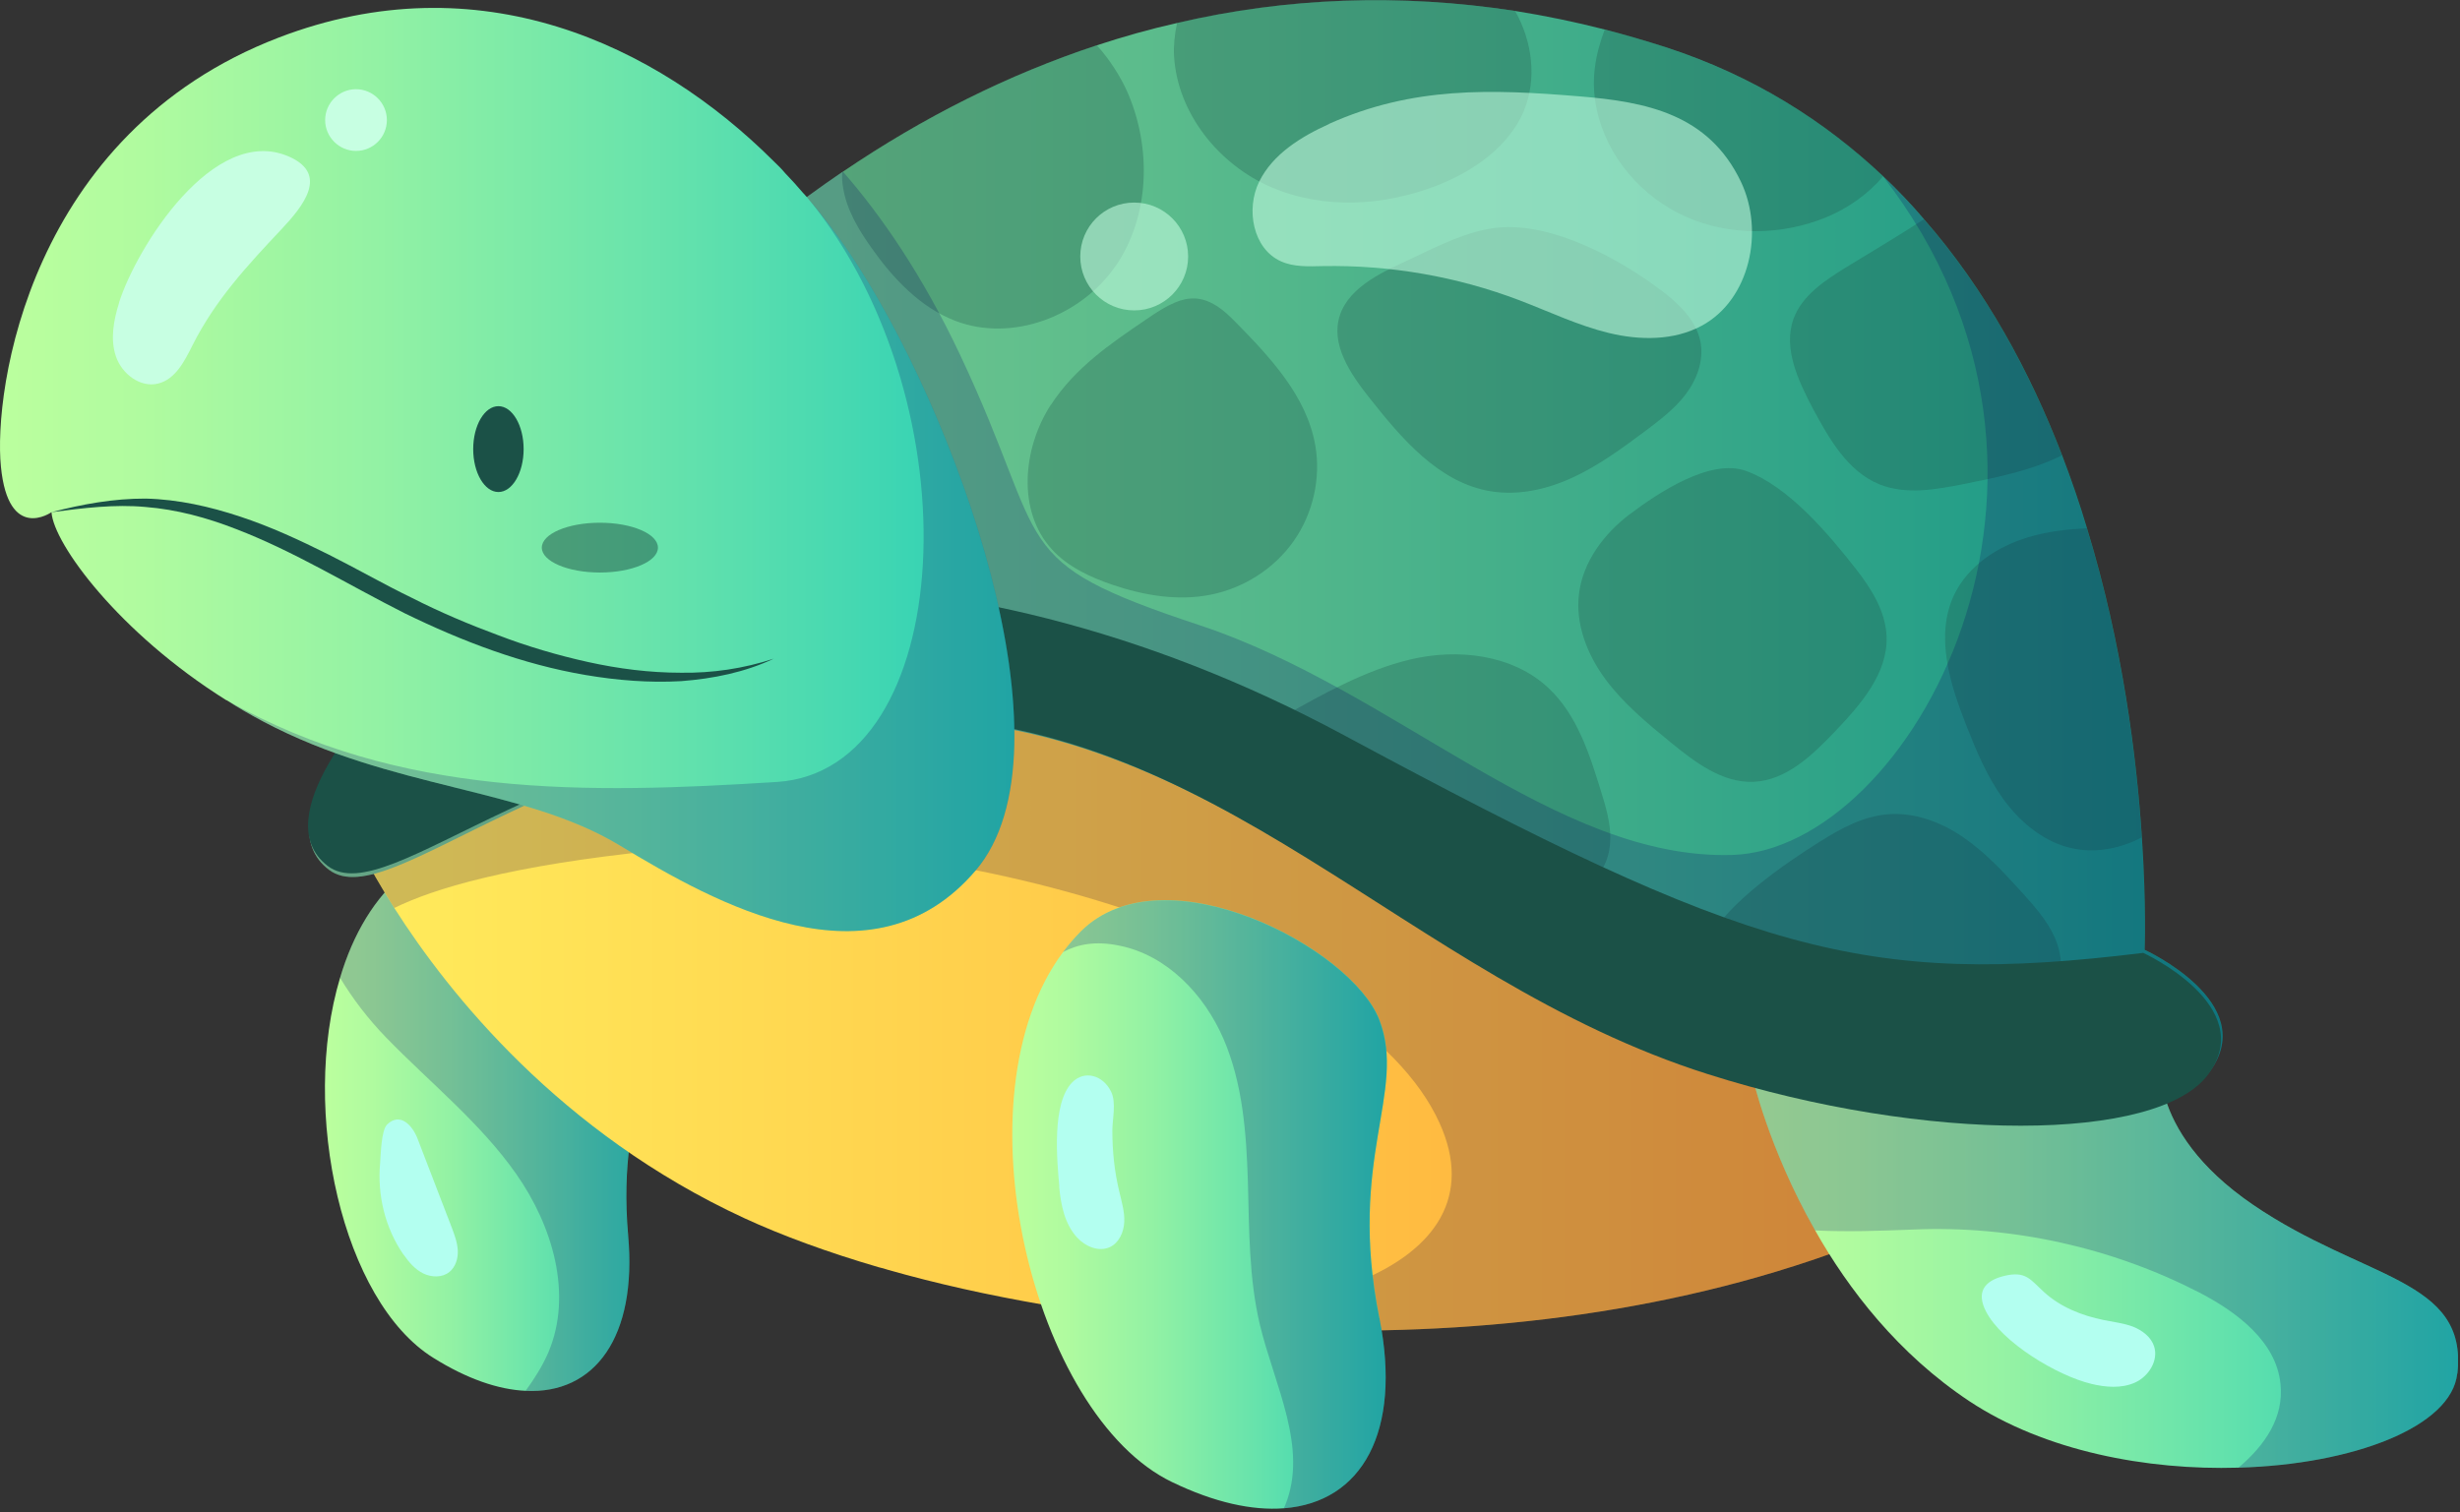 <svg width="161" height="99" viewBox="0 0 161 99" fill="none" xmlns="http://www.w3.org/2000/svg">
<rect x="0" y="0" width="161" height="99" fill="#333333" stroke="none"/>
<g clip-path="url(#clip0_2682_16489)">
<path d="M41.11 80.87C41.71 87.52 38.93 91.28 34.4 91.05C32.63 90.97 30.58 90.28 28.36 88.89C22.41 85.19 19.63 72.75 22.26 64C23.1 61.17 24.52 58.72 26.58 57.08C31.77 52.96 41.82 59.69 42.95 63.95C44.07 68.23 40.29 71.61 41.11 80.87Z" fill="url(#paint0_linear_2682_16489)"/>
<path d="M26.42 82.14C26.76 82.63 27.17 83.11 27.71 83.37C28.25 83.63 28.94 83.65 29.41 83.27C29.82 82.94 29.99 82.37 29.96 81.85C29.93 81.32 29.74 80.82 29.55 80.32C28.81 78.4 28.07 76.47 27.33 74.55C27.01 73.71 26.21 72.78 25.34 73.61C24.95 73.98 24.92 75.61 24.88 76.11C24.68 78.22 25.2 80.39 26.41 82.14H26.42Z" fill="#B3FFF0"/>
<path opacity="0.21" d="M41.11 80.87C41.71 87.52 38.93 91.28 34.4 91.05C34.98 90.25 35.51 89.42 35.89 88.53C37.5 84.73 36.16 80.24 33.79 76.86C31.42 73.48 28.13 70.87 25.26 67.91C24.09 66.7 23.08 65.38 22.25 64C23.09 61.17 24.51 58.72 26.57 57.08C31.76 52.96 41.81 59.69 42.94 63.95C44.06 68.23 40.28 71.61 41.1 80.87H41.11Z" fill="#020060"/>
<path d="M139.21 71.1C119.8 87.65 90.14 89.15 68.43 85.43C68.41 85.43 68.37 85.43 68.34 85.42C64.68 84.79 61.24 84.02 58.12 83.13C57.92 83.06 57.72 83.01 57.51 82.96C54.16 81.98 51.19 80.89 48.72 79.75C36.66 74.18 29.39 65.07 25.81 59.45C23.93 56.5 23.07 54.51 23.07 54.51C35.76 44.19 66.16 37.08 90.14 53.29C114.12 69.5 139.22 71.1 139.22 71.1H139.21Z" fill="url(#paint1_linear_2682_16489)"/>
<path opacity="0.21" d="M139.21 71.1C119.8 87.65 90.14 89.15 68.43 85.43C84.37 87.59 98.58 83.12 94.21 73.51C88.92 61.84 61.55 53.8 43.06 55.67C33.29 56.66 28.31 58.2 25.81 59.44C23.93 56.49 23.07 54.5 23.07 54.5C35.76 44.18 66.16 37.07 90.14 53.28C114.12 69.49 139.22 71.09 139.22 71.09L139.21 71.1Z" fill="#1B0244"/>
<path d="M144.65 70.09C141.42 74.58 126.16 74.67 111.9 70.21C91.95 63.98 79.66 46.73 58.11 47.02C36.56 47.32 25.59 59.99 21.53 56.94C17.35 53.77 24.57 46.12 24.93 45.75H24.94C33.13 31.02 43.43 19.2 55.11 11.27C55.13 11.26 55.14 11.25 55.17 11.24C60.44 7.66 66.01 4.87 71.77 2.97C73.51 2.4 75.27 1.9 77.06 1.5C84.18 -0.16 91.59 -0.45 99.19 0.72C101.12 1.03 103.07 1.43 105.02 1.93C106.35 2.27 107.67 2.66 109.02 3.09C114.74 4.95 119.42 7.92 123.25 11.54C124.2 12.44 125.1 13.38 125.92 14.35C129.96 18.97 132.86 24.35 134.96 29.81C135.57 31.41 136.12 33 136.59 34.59C138.93 42.23 139.84 49.62 140.18 54.82C140.48 59.31 140.36 62.18 140.36 62.18C140.36 62.18 147.9 65.62 144.65 70.1V70.09Z" fill="url(#paint2_linear_2682_16489)"/>
<g opacity="0.29">
<path d="M68.78 26.49C66.93 29.34 66.55 33.46 68.85 35.97C69.88 37.1 71.32 37.77 72.77 38.27C74.85 38.98 77.09 39.36 79.24 38.93C81.4 38.5 83.39 37.23 84.66 35.43C85.93 33.63 86.46 31.32 86.08 29.15C85.51 25.89 83.07 23.33 80.75 20.97C78.57 18.75 77.21 19.41 75 20.92C72.67 22.5 70.35 24.09 68.79 26.49H68.78Z" fill="#1B5147"/>
<path d="M87.69 20.65C87.07 22.53 88.36 24.45 89.59 26C91.72 28.7 94.16 31.6 97.56 32.16C99.39 32.46 101.27 32.03 102.95 31.25C104.63 30.47 106.13 29.37 107.62 28.26C108.59 27.53 109.58 26.79 110.31 25.83C111.05 24.86 111.51 23.63 111.3 22.43C111.05 21.04 109.96 19.96 108.84 19.1C106.09 17 101.64 14.54 98.03 14.9C96.1 15.09 94.12 16.1 92.39 16.92C90.69 17.72 88.34 18.69 87.69 20.64V20.65Z" fill="#1B5147"/>
<path d="M92.27 43.18C95.4 42.43 98.99 42.84 101.34 45.04C103.21 46.79 104.03 49.36 104.78 51.8C105.09 52.8 105.4 53.83 105.39 54.88C105.39 55.93 105.01 57.03 104.17 57.66C102.93 58.6 101.17 58.26 99.68 57.81C95.02 56.41 90.53 54.45 86.35 51.97C84.88 51.1 81.38 48.39 83.95 46.92C86.51 45.46 89.38 43.87 92.27 43.18Z" fill="#1B5147"/>
<path d="M106.68 33.65C104.98 34.93 103.59 36.78 103.34 38.89C103.1 40.86 103.88 42.85 105.06 44.45C106.24 46.05 107.79 47.33 109.33 48.59C110.92 49.89 112.72 51.27 114.78 51.18C116.93 51.08 118.63 49.42 120.12 47.86C121.78 46.11 123.56 44.08 123.47 41.67C123.41 40.02 122.47 38.53 121.45 37.23C119.68 34.97 117.05 31.83 114.27 30.83C111.92 29.98 108.48 32.3 106.7 33.64L106.68 33.65Z" fill="#1B5147"/>
<path d="M72.99 17.44C70.73 20.71 66.24 22.42 62.54 21.01C60.21 20.12 58.44 18.22 57.01 16.19C56.17 15 55.41 13.72 55.18 12.29C55.12 11.95 55.1 11.61 55.12 11.27C60.41 7.67 65.99 4.87 71.78 2.96C72.66 3.93 73.37 5.08 73.8 6.06C75.38 9.7 75.25 14.18 73 17.44H72.99Z" fill="#1B5147"/>
<path d="M99.75 7.23C98.76 9.58 96.49 11.17 94.11 12.12C90.63 13.49 86.62 13.73 83.19 12.25C79.76 10.77 77.07 7.42 76.84 3.69C76.8 3.05 76.87 2.26 77.04 1.49C84.17 -0.17 91.58 -0.46 99.16 0.72C100.28 2.7 100.6 5.14 99.74 7.23H99.75Z" fill="#1B5147"/>
<path d="M123.25 11.53C122.28 12.7 120.93 13.64 119.53 14.22C116.61 15.42 113.2 15.47 110.32 14.18C107.44 12.9 105.16 10.25 104.5 7.16C104.09 5.23 104.41 3.6 105.02 1.94C106.35 2.27 107.67 2.66 109.01 3.09C114.73 4.96 119.42 7.91 123.25 11.54V11.53Z" fill="#1B5147"/>
<path d="M134.95 29.8C134.89 29.83 134.84 29.87 134.78 29.89C132.82 30.83 130.65 31.26 128.51 31.69C126.69 32.05 124.74 32.4 123.01 31.71C120.92 30.86 119.71 28.72 118.64 26.73C117.68 24.9 116.68 22.78 117.39 20.85C117.96 19.32 119.45 18.35 120.84 17.49C122.53 16.45 124.26 15.44 125.92 14.35C129.96 18.96 132.85 24.34 134.95 29.8Z" fill="#1B5147"/>
<path d="M119.22 55.03C120.54 54.2 121.97 53.44 123.53 53.31C125.28 53.16 127.02 53.81 128.47 54.8C129.92 55.79 131.12 57.09 132.3 58.39C133.12 59.3 133.96 60.23 134.46 61.34C134.96 62.46 135.09 63.81 134.5 64.88C133.7 66.33 131.89 66.85 130.25 67.13C125.52 67.93 120.65 67.85 115.94 66.91C113.56 66.43 109.93 64.47 111.73 61.53C113.34 58.91 116.67 56.64 119.21 55.03H119.22Z" fill="#1B5147"/>
<path d="M140.18 54.81C138.66 55.62 136.89 55.91 135.24 55.44C133.54 54.94 132.12 53.71 131.09 52.28C130.05 50.84 129.36 49.19 128.71 47.54C127.62 44.78 126.63 41.63 127.89 38.95C128.8 37.04 130.72 35.77 132.75 35.17C134 34.79 135.29 34.65 136.58 34.58C138.91 42.22 139.83 49.61 140.17 54.82L140.18 54.81Z" fill="#1B5147"/>
</g>
<path opacity="0.21" d="M144.65 70.09C141.42 74.58 126.16 74.67 111.9 70.21C91.95 63.98 79.66 46.73 58.11 47.02C36.56 47.32 25.59 59.99 21.53 56.94C17.35 53.77 24.57 46.12 24.93 45.75H24.94C33.13 31.02 43.43 19.2 55.11 11.27C55.13 11.26 55.14 11.25 55.17 11.24C57.67 14.1 60.4 18.06 62.84 23.24C68.85 35.98 65.69 36.68 78.51 40.93C91.33 45.18 101.78 56.31 113.37 55.97C124.96 55.63 138.57 31.34 123.24 11.55C124.19 12.45 125.09 13.39 125.91 14.36C129.95 18.98 132.85 24.36 134.95 29.82C135.56 31.42 136.11 33.01 136.58 34.6C138.92 42.24 139.83 49.63 140.17 54.83C140.47 59.32 140.35 62.19 140.35 62.19C140.35 62.19 147.89 65.63 144.64 70.11L144.65 70.09Z" fill="#020060"/>
<g opacity="0.57">
<path d="M86.98 8.12C85.14 8.95 83.3 10.09 82.41 11.89C81.52 13.7 82 16.29 83.84 17.11C84.69 17.49 85.65 17.44 86.58 17.42C90.96 17.34 95.35 18.1 99.45 19.66C101.39 20.4 103.28 21.31 105.3 21.8C107.32 22.29 109.55 22.31 111.38 21.32C114.53 19.61 115.48 15.14 113.94 11.9C111.82 7.46 107.75 6.67 103.4 6.31C97.6 5.83 92.45 5.65 86.98 8.11V8.12Z" fill="#C7FFE2"/>
<path d="M77.76 16.79C77.76 18.74 76.18 20.32 74.23 20.32C72.28 20.32 70.7 18.74 70.7 16.79C70.7 14.84 72.28 13.26 74.23 13.26C76.18 13.26 77.76 14.84 77.76 16.79Z" fill="#C7FFE2"/>
</g>
<path d="M160.82 89.92C160.44 93.41 154.02 95.87 146.5 96.08C140.52 96.26 133.83 95 128.89 91.73C124.24 88.64 120.98 84.42 118.79 80.54C115.71 75.13 114.67 70.4 114.67 70.4C120.52 67.48 141.44 68.73 141.44 68.73C141.44 68.73 140.19 73.9 147.44 78.86C154.7 83.82 161.53 83.66 160.83 89.92H160.82Z" fill="url(#paint3_linear_2682_16489)"/>
<path d="M136.85 90.59C137.8 90.82 138.84 90.91 139.73 90.51C140.62 90.11 141.28 89.07 140.98 88.14C140.78 87.52 140.2 87.09 139.6 86.85C138.99 86.62 138.34 86.55 137.7 86.42C136.26 86.13 134.85 85.57 133.77 84.58C132.88 83.77 132.59 83.18 131.16 83.53C129.82 83.86 129.35 84.62 129.97 85.84C131.01 87.89 134.67 90.07 136.86 90.59H136.85Z" fill="#B3FFF0"/>
<path opacity="0.21" d="M160.82 89.92C160.44 93.41 154.02 95.87 146.5 96.08C148.24 94.62 149.49 92.78 149.25 90.59C148.97 87.82 146.4 85.89 143.93 84.61C138.19 81.66 131.69 80.22 125.24 80.49C123.05 80.58 120.89 80.65 118.79 80.55C115.71 75.14 114.67 70.41 114.67 70.41C120.52 67.49 141.44 68.74 141.44 68.74C141.44 68.74 140.19 73.91 147.44 78.87C154.7 83.83 161.53 83.67 160.83 89.93L160.82 89.92Z" fill="#020060"/>
<path d="M144.53 70.32C141.27 74.8 126.02 74.84 111.78 70.32C91.85 64.01 79.63 46.72 58.08 46.92C36.51 47.13 25.51 59.77 21.45 56.69C17.28 53.51 24.54 45.88 24.9 45.51H24.91C36.14 36.77 61.53 33.9 87.98 48.14C114.43 62.38 121.96 64.62 140.27 62.38C140.27 62.38 147.8 65.84 144.54 70.31L144.53 70.32Z" fill="#1B5147"/>
<path d="M90.28 86.29C91.76 93.74 89.13 98.35 84.02 98.74C81.95 98.9 79.48 98.36 76.72 97.03C67.6 92.66 62.49 71.81 69.58 62.32C69.94 61.84 70.33 61.38 70.76 60.95C76.17 55.6 88.46 62.03 90.28 66.77C92.09 71.52 88.18 75.83 90.28 86.29Z" fill="url(#paint4_linear_2682_16489)"/>
<path d="M69.32 77.69C69.43 78.88 69.68 80.13 70.49 81.01C71.03 81.6 71.91 81.98 72.64 81.64C73.24 81.36 73.55 80.66 73.58 79.99C73.61 79.33 73.41 78.68 73.26 78.03C72.94 76.72 72.8 75.37 72.8 74.02C72.8 73.26 73.07 72.19 72.72 71.47C72.2 70.39 70.98 70.03 70.17 70.86C68.83 72.23 69.17 75.93 69.33 77.68L69.32 77.69Z" fill="#B3FFF0"/>
<path opacity="0.21" d="M90.28 86.29C91.76 93.74 89.13 98.35 84.02 98.74C84.05 98.67 84.09 98.59 84.12 98.52C85.63 94.78 83.42 90.7 82.47 86.78C81.73 83.7 81.76 80.5 81.67 77.33C81.57 74.16 81.33 70.93 80.08 68.02C78.82 65.1 76.38 62.54 73.28 61.91C71.7 61.58 70.54 61.81 69.57 62.33C69.93 61.85 70.32 61.39 70.75 60.96C76.16 55.61 88.45 62.04 90.27 66.78C92.08 71.53 88.17 75.84 90.27 86.3L90.28 86.29Z" fill="#020060"/>
<path d="M63.85 56.99C57.08 64.92 46.83 59.14 40.55 55.34C34.27 51.54 25.68 51.7 17.24 47.24C16.41 46.8 15.61 46.34 14.85 45.85C14.83 45.84 14.81 45.83 14.78 45.82C7.79 41.43 3.51 35.61 3.37 33.53C3.37 33.53 0.55 35.52 0.06 30.55C-0.44 25.59 1.88 8.74 18.24 2.46C31.34 -2.57 42.96 2.9 50.62 10.54C50.89 10.8 51.16 11.06 51.39 11.34C51.79 11.76 52.18 12.18 52.55 12.62C52.7 12.77 52.82 12.92 52.95 13.08C53.92 14.2 54.78 15.36 55.57 16.52C62.51 26.76 70.61 49.07 63.84 57L63.85 56.99Z" fill="url(#paint5_linear_2682_16489)"/>
<path d="M7.8 19.8C7.44 20.95 7.2 22.2 7.59 23.34C7.98 24.48 9.18 25.4 10.35 25.11C11.49 24.83 12.09 23.62 12.61 22.58C14.11 19.62 16.17 17.4 18.41 15.02C19.85 13.49 21.54 11.4 18.91 10.25C13.97 8.09 8.91 16.26 7.79 19.81L7.8 19.8Z" fill="#C7FFE2"/>
<path d="M25.32 7.86C25.32 8.98 24.41 9.88 23.3 9.88C22.19 9.88 21.28 8.97 21.28 7.86C21.28 6.75 22.19 5.84 23.3 5.84C24.41 5.84 25.32 6.75 25.32 7.86Z" fill="#C7FFE2"/>
<path opacity="0.21" d="M63.85 56.99C57.08 64.92 46.83 59.14 40.55 55.34C34.27 51.54 25.68 51.7 17.24 47.24C16.41 46.8 15.61 46.34 14.85 45.85C26.13 52.23 38.36 51.98 50.85 51.19C62.55 50.44 63.91 26.59 52.96 13.08C53.93 14.2 54.79 15.36 55.58 16.52C62.52 26.76 70.62 49.07 63.85 57V56.99Z" fill="#020060"/>
<path d="M3.37 33.53C5.37 33.01 7.43 32.63 9.54 32.64C11.65 32.69 13.73 33.16 15.72 33.82C17.72 34.48 19.61 35.36 21.48 36.29C23.35 37.23 25.14 38.26 26.98 39.15C28.81 40.08 30.7 40.88 32.62 41.59C34.53 42.32 36.5 42.9 38.49 43.34C40.48 43.78 42.52 44.04 44.57 44.04C46.62 44.07 48.67 43.77 50.64 43.12C48.76 44.01 46.68 44.43 44.59 44.59C42.5 44.71 40.39 44.54 38.33 44.19C34.19 43.49 30.24 41.98 26.49 40.15C22.74 38.26 19.27 36.1 15.44 34.63C13.54 33.89 11.56 33.35 9.53 33.19C7.5 33 5.43 33.26 3.38 33.53H3.37Z" fill="#1B5147"/>
<path d="M34.27 29.4C34.27 30.95 33.53 32.21 32.62 32.21C31.71 32.21 30.97 30.95 30.97 29.4C30.97 27.85 31.71 26.59 32.62 26.59C33.53 26.59 34.27 27.85 34.27 29.4Z" fill="#1B5147"/>
<path opacity="0.49" d="M43.06 35.85C43.06 36.75 41.36 37.48 39.26 37.48C37.16 37.48 35.46 36.75 35.46 35.85C35.46 34.95 37.16 34.22 39.26 34.22C41.36 34.22 43.06 34.95 43.06 35.85Z" fill="#1B5147"/>
</g>
<defs>
<linearGradient id="paint0_linear_2682_16489" x1="21.27" y1="73.42" x2="43.16" y2="73.42" gradientUnits="userSpaceOnUse">
<stop stop-color="#BBFF9E"/>
<stop offset="0.14" stop-color="#B0FB9F"/>
<stop offset="0.37" stop-color="#93F2A4"/>
<stop offset="0.66" stop-color="#65E2AC"/>
<stop offset="1" stop-color="#29CFB6"/>
</linearGradient>
<linearGradient id="paint1_linear_2682_16489" x1="23.06" y1="65.41" x2="139.21" y2="65.41" gradientUnits="userSpaceOnUse">
<stop stop-color="#FFEC5C"/>
<stop offset="0.99" stop-color="#FF9D30"/>
</linearGradient>
<linearGradient id="paint2_linear_2682_16489" x1="20.23" y1="36.75" x2="145.46" y2="36.75" gradientUnits="userSpaceOnUse">
<stop stop-color="#82D18F"/>
<stop offset="0.17" stop-color="#77CB8E"/>
<stop offset="0.45" stop-color="#5ABB8C"/>
<stop offset="0.82" stop-color="#2CA288"/>
<stop offset="1" stop-color="#139487"/>
</linearGradient>
<linearGradient id="paint3_linear_2682_16489" x1="114.67" y1="82.28" x2="160.87" y2="82.28" gradientUnits="userSpaceOnUse">
<stop stop-color="#BBFF9E"/>
<stop offset="0.14" stop-color="#B0FB9F"/>
<stop offset="0.37" stop-color="#93F2A4"/>
<stop offset="0.66" stop-color="#65E2AC"/>
<stop offset="1" stop-color="#29CFB6"/>
</linearGradient>
<linearGradient id="paint4_linear_2682_16489" x1="66.25" y1="78.85" x2="90.77" y2="78.85" gradientUnits="userSpaceOnUse">
<stop stop-color="#BBFF9E"/>
<stop offset="0.14" stop-color="#B0FB9F"/>
<stop offset="0.37" stop-color="#93F2A4"/>
<stop offset="0.66" stop-color="#65E2AC"/>
<stop offset="1" stop-color="#29CFB6"/>
</linearGradient>
<linearGradient id="paint5_linear_2682_16489" x1="-2.56495e-05" y1="30.73" x2="66.4" y2="30.73" gradientUnits="userSpaceOnUse">
<stop stop-color="#BBFF9E"/>
<stop offset="0.14" stop-color="#B0FB9F"/>
<stop offset="0.37" stop-color="#93F2A4"/>
<stop offset="0.66" stop-color="#65E2AC"/>
<stop offset="1" stop-color="#29CFB6"/>
</linearGradient>
<clipPath id="clip0_2682_16489">
<rect width="160.87" height="98.76" fill="white"/>
</clipPath>
</defs>
</svg>
